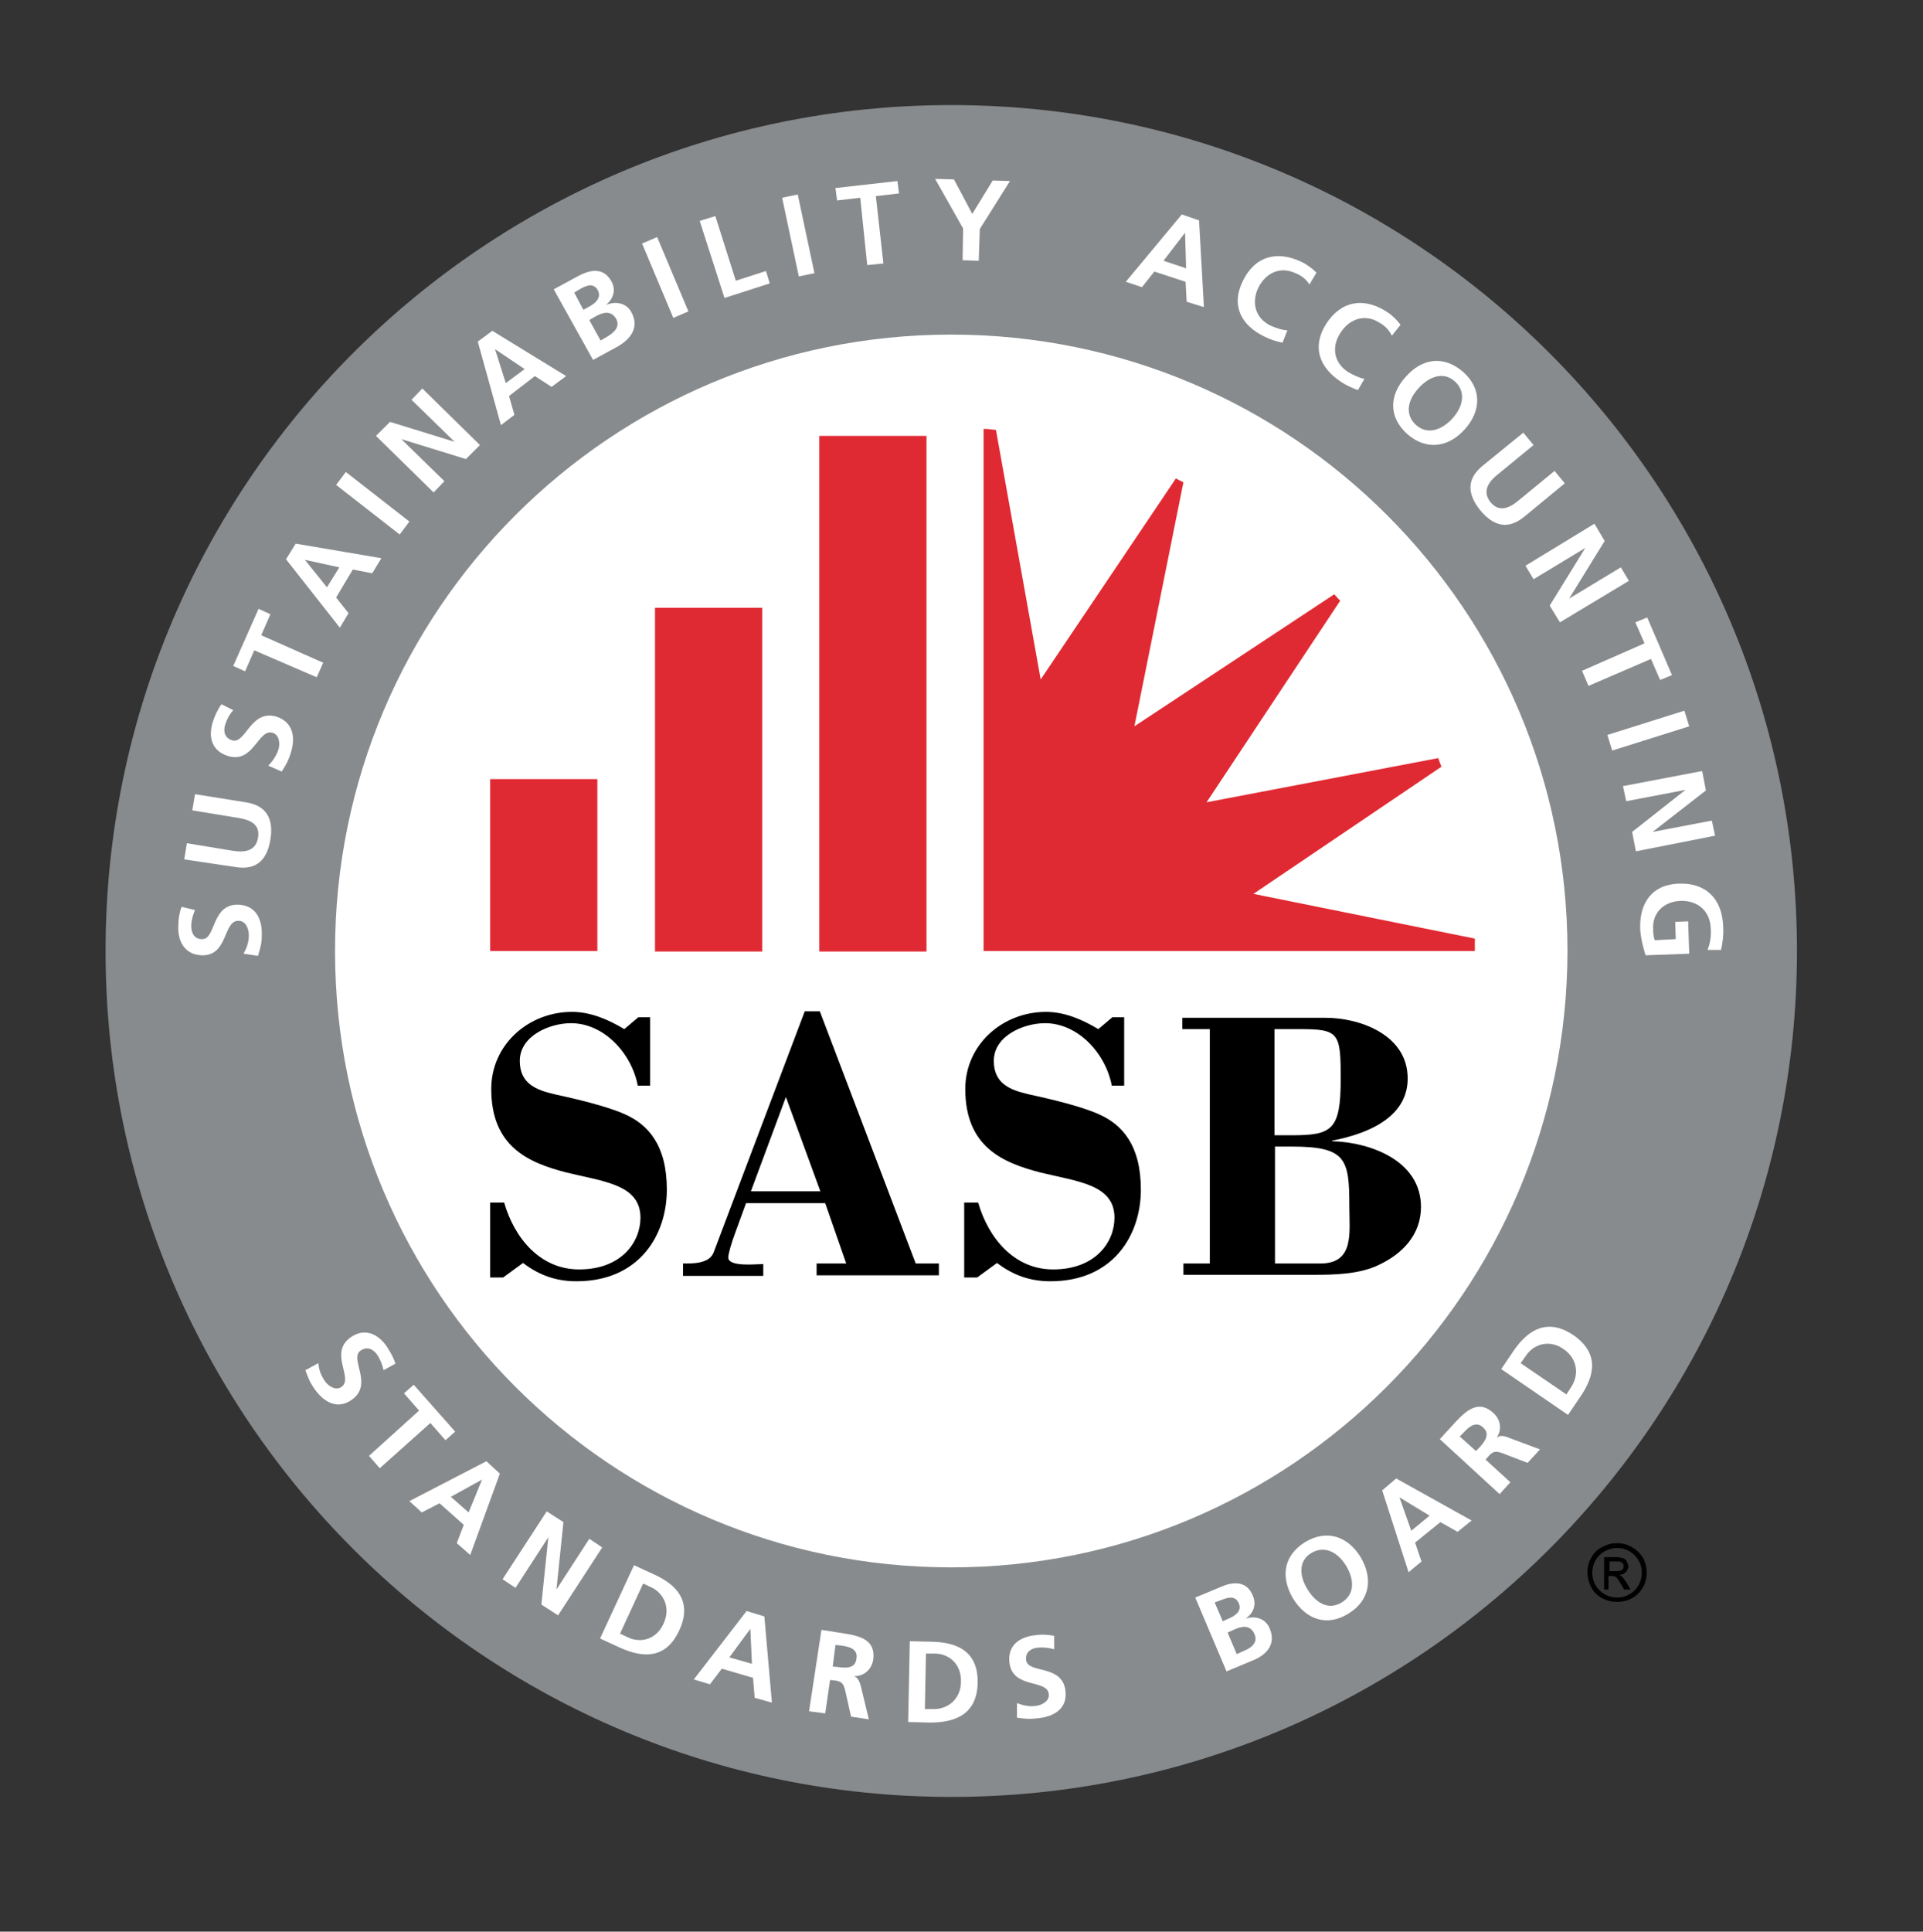 <svg xmlns="http://www.w3.org/2000/svg" xmlns:xlink="http://www.w3.org/1999/xlink" id="Layer_1" x="0px" y="0px" viewBox="0 0 357 358.5" style="enable-background:new 0 0 357 358.5;" xml:space="preserve"><rect x="0" y="0" width="357" height="358.5" fill="#333333" stroke="none"/><style type="text/css">	.Arched_x0020_Green{fill:url(#SVGID_1_);stroke:#FFFFFF;stroke-width:0.25;stroke-miterlimit:1;}	.st0{fill:#FFFFFF;}	.st1{fill:#888B8D;}	.st2{fill:#E02A33;}</style><linearGradient id="SVGID_1_" gradientUnits="userSpaceOnUse" x1="-340.459" y1="739.541" x2="-339.752" y2="738.834">	<stop offset="0" style="stop-color:#20AC4B"></stop>	<stop offset="0.983" style="stop-color:#19361A"></stop></linearGradient><ellipse class="st0" cx="176.1" cy="178.9" rx="119.2" ry="122"></ellipse><g>	<g>		<g>			<path class="st1" d="M176.6,19.5c-86.7,0-157,70.3-157,157c0,86.7,70.3,157,157,157c86.7,0,157-70.3,157-157    C333.6,89.8,263.3,19.5,176.6,19.5z M176.6,290.9c-63.2,0-114.4-51.2-114.4-114.4c0-63.2,51.2-114.4,114.4-114.4    c63.2,0,114.4,51.2,114.4,114.4C290.9,239.7,239.7,290.9,176.6,290.9z"></path>		</g>		<g>			<g>				<path class="st0" d="M71.2,254.3c-0.2-1-0.6-2-1.2-2.9c-0.6-0.8-1.7-1.7-3.1-0.7c-2.1,1.5,2.5,6.2-1.6,9.1     c-2.7,1.9-5.2,0.4-6.9-2c-0.9-1.3-1.2-2.1-1.7-3.5l2.4-1.3c0.1,1.2,0.5,2.3,1.2,3.3c0.6,0.9,2,1.9,3.1,1.1     c2.3-1.6-2.4-6.3,1.7-9.2c2.7-1.9,5.2-0.5,6.7,1.7c0.7,1.1,1.3,2.1,1.6,3.2L71.2,254.3z"></path>				<path class="st0" d="M77.8,261.8l-2.8-3.2l1.8-1.6l7.7,8.7l-1.8,1.6l-2.8-3.2l-9.4,8.4l-2-2.3L77.8,261.8z"></path>				<path class="st0" d="M90.3,271.2l2.5,2.3l-5.5,15.1l-2.5-2.2l1.3-3.4l-4.5-4l-3.3,1.7l-2.3-2.1L90.3,271.2z M89.5,274.6     L89.5,274.6l-5.8,3.2l3.3,2.9L89.5,274.6z"></path>				<path class="st0" d="M101.5,280.5l3.1,2l-1.3,12.5l0,0l6.1-9.4l2.4,1.6l-8.2,12.6l-3.1-2l1.3-12.5l0,0l-6.1,9.4l-2.4-1.6     L101.5,280.5z"></path>				<path class="st0" d="M117.7,290.5l3.7,1.7c4.2,1.9,7.2,5,4.7,10.4c-2.5,5.4-6.8,5.1-11,3.2l-3.7-1.7L117.7,290.5z M115.1,303.2     l1.5,0.7c2.3,1.1,5.3,0.4,6.6-2.6c1.4-3-0.1-5.7-2.3-6.7l-1.5-0.7L115.1,303.2z"></path>				<path class="st0" d="M138.6,299l3.3,1l1.4,16l-3.2-0.9l-0.3-3.7l-5.8-1.7l-2.2,2.9l-3-0.9L138.6,299z M139.3,302.3L139.3,302.3     l-3.9,5.3l4.2,1.2L139.3,302.3z"></path>				<path class="st0" d="M152.5,302.5l3.2,0.5c3.2,0.5,7,0.9,6.4,5.1c-0.3,1.7-1.6,3-3.6,3l0,0c0.8,0.2,1.1,1.1,1.3,1.8l1.5,6.2     l-3.3-0.5l-1.1-4.9c-0.3-1.2-0.6-1.6-1.8-1.8l-1-0.1l-0.9,6.2l-3-0.4L152.5,302.5z M154.6,309.3l1,0.1c1.5,0.2,3.2,0.3,3.4-1.6     c0.3-1.8-1.4-2.2-2.9-2.4l-1-0.1L154.6,309.3z"></path>				<path class="st0" d="M168.9,304.6l4.1,0.1c4.6,0.1,8.6,1.7,8.5,7.6c-0.1,5.9-4.2,7.4-8.8,7.4l-4.1-0.1L168.9,304.6z      M171.7,317.2l1.7,0c2.5,0,5-1.8,5-5.1c0.1-3.3-2.3-5.2-4.8-5.2l-1.7,0L171.7,317.2z"></path>				<path class="st0" d="M195.7,306.1c-1-0.3-2.1-0.4-3.1-0.3c-1,0.1-2.3,0.7-2.1,2.3c0.3,2.6,6.7,0.7,7.3,5.7     c0.4,3.3-2.1,4.8-5.1,5.1c-1.6,0.2-2.4,0.1-3.9-0.1l0-2.7c1.1,0.4,2.3,0.7,3.5,0.5c1.1-0.1,2.6-0.9,2.4-2.2     c-0.3-2.8-6.7-0.9-7.3-5.8c-0.4-3.3,2-4.8,4.7-5.1c1.3-0.2,2.5-0.1,3.6,0.1L195.7,306.1z"></path>				<path class="st0" d="M221.9,296.5l4.8-2c1.8-0.8,4.7-1.4,5.9,1.7c0.7,1.6,0.1,3.3-1.4,4.2l0,0c2-0.6,3.8,0.1,4.5,1.8     c1.5,3.5-1.4,5.3-3.2,6l-4.8,2L221.9,296.5z M227,300.9l1.1-0.5c1.2-0.5,2.5-1.4,1.9-2.8c-0.7-1.6-2.1-1.1-3.4-0.6l-1.1,0.4     L227,300.9z M229.6,307l1.3-0.6c1.3-0.5,2.7-1.5,2-3.1c-0.8-1.8-2.3-1.5-3.7-0.9l-1.3,0.6L229.6,307z"></path>				<path class="st0" d="M242.3,286.2c4-2.4,7.9-1.1,10.3,2.8c2.3,3.9,1.8,8-2.3,10.5c-4.1,2.5-7.9,1-10.3-2.9     C237.7,292.6,238.3,288.7,242.3,286.2z M249.1,297.4c2.6-1.6,2.2-4.5,0.8-6.8c-1.4-2.3-3.8-3.9-6.4-2.4     c-2.6,1.5-2.2,4.5-0.8,6.7C244.1,297.3,246.5,299,249.1,297.4z"></path>				<path class="st0" d="M256.6,276.6l2.6-2.2l14,7.8l-2.6,2.1l-3.2-1.8l-4.7,3.8l1.2,3.5l-2.4,2L256.6,276.6z M259.8,277.9     L259.8,277.9l2.2,6.2l3.4-2.8L259.8,277.9z"></path>				<path class="st0" d="M267.3,267.1l2.2-2.4c2.2-2.4,4.7-5.3,7.8-2.4c1.3,1.2,1.6,3.1,0.5,4.6l0,0c0.6-0.6,1.5-0.4,2.2-0.1     l5.9,2.2l-2.3,2.5l-4.7-1.8c-1.1-0.4-1.7-0.4-2.5,0.5l-0.6,0.7l4.6,4.2l-2,2.2L267.3,267.1z M274,269.3l0.7-0.7     c1-1.1,2-2.5,0.6-3.7c-1.3-1.2-2.6-0.1-3.6,1l-0.7,0.7L274,269.3z"></path>				<path class="st0" d="M278.7,254.1l2.3-3.4c2.6-3.8,6.2-6.2,11.1-2.9c4.9,3.4,3.9,7.6,1.3,11.4l-2.3,3.4L278.7,254.1z      M290.8,258.8l0.9-1.4c1.4-2.1,1.3-5.1-1.4-7c-2.7-1.9-5.6-0.9-7,1.2l-1,1.4L290.8,258.8z"></path>			</g>			<g>				<path class="st0" d="M36.2,168.9c-0.4,0.9-0.7,2-0.7,3c0,1,0.4,2.4,2,2.4c2.6,0.1,1.7-6.5,6.7-6.4c3.3,0.1,4.5,2.7,4.4,5.7     c0,1.6-0.3,2.4-0.7,3.8l-2.7-0.4c0.6-1,1-2.2,1-3.4c0-1.1-0.5-2.7-1.9-2.7c-2.9-0.1-1.9,6.5-6.8,6.4c-3.3-0.1-4.5-2.7-4.4-5.4     c0-1.3,0.2-2.5,0.6-3.6L36.2,168.9z"></path>				<path class="st0" d="M34.2,159.5l0.5-3l8.5,1.4c2.5,0.4,4.3-0.1,4.7-2.4c0.4-2.3-1.1-3.3-3.7-3.7l-8.5-1.4l0.5-3l9.4,1.5     c4,0.6,5.2,3.2,4.6,6.9c-0.6,3.8-2.6,5.8-6.6,5.1L34.2,159.5z"></path>				<path class="st0" d="M43.3,131.8c-0.7,0.8-1.2,1.7-1.5,2.7c-0.3,1-0.3,2.4,1.3,2.9c2.5,0.8,3.4-5.8,8.2-4.4     c3.1,1,3.6,3.8,2.7,6.7c-0.5,1.6-0.9,2.2-1.7,3.5l-2.5-1.1c0.8-0.8,1.5-1.8,1.9-3c0.3-1.1,0.2-2.7-1.1-3.1     c-2.7-0.8-3.5,5.8-8.3,4.3c-3.2-1-3.6-3.8-2.8-6.3c0.4-1.2,0.9-2.3,1.6-3.3L43.3,131.8z"></path>				<path class="st0" d="M47.2,120.7l-1.7,3.9l-2.2-1L48,113l2.2,1l-1.7,3.9L60,123l-1.2,2.7L47.2,120.7z"></path>				<path class="st0" d="M53.1,103.8l1.8-2.9l15.9,2.7l-1.7,2.8l-3.6-0.7l-3.1,5.2l2.3,2.9l-1.6,2.7L53.1,103.8z M56.6,103.9     L56.6,103.9l4.1,5.1l2.3-3.7L56.6,103.9z"></path>				<path class="st0" d="M62.4,90l1.8-2.4l11.8,9.2l-1.8,2.4L62.4,90z"></path>				<path class="st0" d="M69.8,80.9l2.6-2.6l12,3.7l0,0l-8-7.8l2-2.1l10.7,10.5l-2.6,2.6l-12-3.7l0,0l8,7.8l-2,2.1L69.8,80.9z"></path>				<path class="st0" d="M88.7,63.4l2.7-2l13.7,8.4l-2.7,2l-3.1-2l-4.8,3.7l1,3.5l-2.5,1.9L88.7,63.4z M91.9,64.8L91.9,64.8l2,6.3     l3.5-2.6L91.9,64.8z"></path>				<path class="st0" d="M102.8,53.7l4.6-2.5c1.7-0.9,4.5-1.9,6.1,1c0.9,1.6,0.4,3.2-1,4.4l0,0c1.9-0.8,3.8-0.3,4.7,1.3     c1.8,3.3-0.8,5.4-2.5,6.4l-4.6,2.5L102.8,53.7z M108.3,57.5l1.1-0.6c1.1-0.6,2.3-1.6,1.6-3c-0.8-1.5-2.2-0.9-3.4-0.2l-1,0.6     L108.3,57.5z M111.5,63.2l1.2-0.7c1.2-0.7,2.5-1.8,1.7-3.3c-1-1.7-2.5-1.2-3.8-0.5l-1.2,0.7L111.5,63.2z"></path>				<path class="st0" d="M119.2,45.2l2.8-1.2l5.8,13.8L125,59L119.2,45.2z"></path>				<path class="st0" d="M129.9,41l2.9-0.9l3.8,12l5.6-1.8l0.7,2.3l-8.4,2.7L129.9,41z"></path>				<path class="st0" d="M145.2,36.7l2.9-0.6l3.1,14.6l-2.9,0.6L145.2,36.7z"></path>				<path class="st0" d="M159.7,36.7l-4.3,0.5l-0.3-2.3l11.5-1.3l0.3,2.3l-4.3,0.5l1.4,12.5l-3,0.3L159.7,36.7z"></path>				<path class="st0" d="M178.8,42.4l-5.2-9.2l3.5,0.1l3.4,6.4l3.8-6.2l3.2,0.1l-5.6,8.9l-0.2,5.9l-3-0.1L178.8,42.4z"></path>				<path class="st0" d="M219.4,39.8l3.2,1.1l0.9,16.1l-3.2-1l-0.2-3.7l-5.8-1.9l-2.3,2.9l-3-1L219.4,39.8z M220,43.2L220,43.2     l-4,5.2l4.2,1.4L220,43.2z"></path>				<path class="st0" d="M238.1,63.6c-1.1-0.2-2.3-0.6-3.3-1.1c-4.4-2.1-6.3-5.8-4.1-10.3c2.2-4.6,6.3-5.8,10.9-3.6     c0.9,0.4,2,1.2,2.8,2l-1.3,2.2c-0.7-1.1-1.6-1.7-2.6-2.1c-2.8-1.3-5.5-0.1-6.9,2.7c-1.3,2.7-0.6,5.6,2.2,7     c1.1,0.5,2.4,0.9,3.2,0.9L238.1,63.6z"></path>				<path class="st0" d="M252.1,72.4c-1.1-0.4-2.2-0.9-3.1-1.5c-4.1-2.7-5.5-6.5-2.8-10.8c2.8-4.3,7-5,11.3-2.2     c0.8,0.5,1.8,1.4,2.5,2.4l-1.6,2c-0.6-1.2-1.4-1.9-2.3-2.4c-2.6-1.7-5.5-0.8-7.2,1.8c-1.7,2.5-1.4,5.5,1.3,7.3     c1,0.6,2.3,1.2,3.1,1.3L252.1,72.4z"></path>				<path class="st0" d="M271.6,69c3.5,3.1,3.4,7.2,0.4,10.6c-3,3.4-7.1,4.1-10.7,1c-3.6-3.2-3.4-7.3-0.3-10.7     C264,66.5,268,65.9,271.6,69z M262.9,78.9c2.3,2,5,0.7,6.8-1.3c1.8-2,2.6-4.8,0.4-6.8c-2.2-2-4.9-0.8-6.7,1.2     C261.5,74,260.6,76.8,262.9,78.9z"></path>				<path class="st0" d="M282.8,80.3l1.9,2.3l-6.7,5.5c-2,1.6-2.7,3.3-1.3,5.1c1.5,1.8,3.3,1.3,5.2-0.3l6.7-5.5l1.9,2.3l-7.4,6.1     c-3.1,2.6-5.8,1.9-8.3-1.1c-2.4-3-2.6-5.8,0.5-8.3L282.8,80.3z"></path>				<path class="st0" d="M296,97.2l1.9,3.2l-6.6,10.7l0,0l9.6-5.8l1.5,2.5l-12.8,7.7l-1.9-3.1l6.6-10.7l0,0l-9.6,5.8l-1.5-2.5     L296,97.2z"></path>				<path class="st0" d="M305.3,119.4l-1.7-3.9l2.2-0.9l4.6,10.7l-2.2,0.9l-1.7-3.9l-11.6,5l-1.2-2.8L305.3,119.4z"></path>				<path class="st0" d="M312.7,131.9l0.9,2.9l-14.3,4.5l-0.9-2.9L312.7,131.9z"></path>				<path class="st0" d="M316,143.1l0.7,3.6l-9.9,7.7l0,0l11-2.1l0.6,2.8l-14.7,2.9l-0.7-3.6l9.9-7.8l0,0l-11,2.1l-0.6-2.8     L316,143.1z"></path>				<path class="st0" d="M317,176.3c0.5-1.2,0.7-2.7,0.6-3.9c-0.1-3.5-2.6-5.3-5.6-5.2c-3,0.1-5.3,2.1-5.1,5.3c0,0.8,0.1,1.5,0.3,2     l3.9-0.2l-0.1-3.2l2.4-0.1l0.2,6l-8.1,0.3c-0.5-1.6-0.9-3.2-1-4.8c-0.2-4.8,2.1-8.3,7.1-8.5c5.1-0.2,8.1,2.8,8.3,7.9     c0.1,1.7-0.1,3.1-0.4,4.4L317,176.3z"></path>			</g>		</g>	</g>	<g>		<g>			<path d="M118.5,188.8h2.2v12.7h-2.3c-1.1-5.9-6.2-11.6-12.4-11.6c-3.9,0-9.5,2.3-9.5,7c0,4.2,3,5.4,6.5,6.2    c3.7,0.8,9.7,2.2,13,3.7c4.3,1.9,7.8,5.7,7.8,14c0,8.4-5.1,17-16.8,17c-3.7,0-6.9-1.1-9.9-3.4l-3.7,2.7H91v-13.9h2.6    c1.9,6.6,6.7,12.4,13.9,12.4c7.9,0,11.4-5.1,11.4-9.6c0-6.2-6.9-6.7-13.8-8.4c-6.9-1.8-13.9-4.7-13.9-15.5    c0-8.2,6.9-14.3,15-14.3c3.4,0,6.7,1.4,9.7,3.2L118.5,188.8z"></path>			<path d="M126.8,236.7v-2.2c1.7,0,4.9,0.1,5.7-2.1l16.9-44.7h2.8l17.8,46.8h4.3v2.2h-22.7v-2.2h5.5l-3.9-11.2h-14.7l-1.9,5.2    c-0.8,2.1-1.4,4.2-1.4,4.9c0,1.8,5.4,1.2,6.5,1.2v2.2H126.8z M139.4,221.1h12.9l-6.4-17.5L139.4,221.1z"></path>			<path d="M206.5,188.8h2.2v12.7h-2.3c-1.1-5.9-6.2-11.6-12.4-11.6c-3.9,0-9.5,2.3-9.5,7c0,4.2,3,5.4,6.5,6.2    c3.7,0.8,9.7,2.2,13,3.7c4.3,1.9,7.8,5.7,7.8,14c0,8.4-5.1,17-16.8,17c-3.7,0-6.9-1.1-9.9-3.4l-3.7,2.7H179v-13.9h2.6    c1.9,6.6,6.7,12.4,13.9,12.4c7.9,0,11.4-5.1,11.4-9.6c0-6.2-6.9-6.7-13.8-8.4c-6.9-1.8-13.9-4.7-13.9-15.5    c0-8.2,6.9-14.3,15-14.3c3.4,0,6.7,1.4,9.7,3.2L206.5,188.8z"></path>			<path d="M219.7,236.7v-2.2h4.9V191h-5.1v-2.1h26.6c6.2,0,14.7,3,15.2,10.5c0.4,5.4-3.2,10.2-14,12.3v0.1    c7.1,0.2,16.5,3.6,16.5,12.2c0,5.2-3.5,8.7-7.7,10.7c-3.6,1.8-8.3,1.9-12.2,1.9H219.7z M236.6,210.7h3.1c7.6,0,9.2-0.9,9.2-10.5    c0-8.5-0.3-9.2-7.6-9.2h-4.7V210.7z M245.1,234.5c6.4,0,5.4-5.7,5.4-10.7c0-8.7-0.6-11-10.7-11h-3.1v21.7H245.1z"></path>		</g>		<g>			<rect x="152.1" y="80.9" class="st2" width="19.9" height="95.7"></rect>			<rect x="121.6" y="112.8" class="st2" width="19.9" height="63.8"></rect>			<rect x="91" y="144.6" class="st2" width="19.9" height="31.9"></rect>			<g>				<path class="st2" d="M219.7,89.5c-0.5-0.2-1-0.5-1.4-0.7l-25.1,37.3l-8.3-46.3c-0.8-0.1-1.5-0.2-2.3-0.2v96.9h91.2     c0-0.8,0-1.5,0-2.3l-41.1-8.3l34.9-23.6c-0.2-0.5-0.4-1-0.6-1.6l-43,8.2l24.8-37.4c-0.4-0.4-0.7-0.8-1.1-1.2l-37.1,24.5     L219.7,89.5z"></path>			</g>		</g>	</g></g><g>	<path d="M300.2,286.4c0.9,0,1.8,0.2,2.7,0.7c0.9,0.5,1.6,1.2,2.1,2c0.5,0.9,0.7,1.8,0.7,2.8c0,1-0.2,1.9-0.7,2.7  c-0.5,0.9-1.2,1.6-2,2c-0.9,0.5-1.8,0.7-2.8,0.7s-1.9-0.2-2.8-0.7c-0.9-0.5-1.6-1.2-2-2s-0.7-1.8-0.7-2.7c0-1,0.2-1.9,0.7-2.8  c0.5-0.9,1.2-1.6,2.1-2C298.4,286.6,299.3,286.4,300.2,286.4z M300.2,287.3c-0.8,0-1.5,0.2-2.3,0.6c-0.7,0.4-1.3,1-1.7,1.7  c-0.4,0.7-0.6,1.5-0.6,2.3c0,0.8,0.2,1.6,0.6,2.3c0.4,0.7,1,1.3,1.7,1.7c0.7,0.4,1.5,0.6,2.3,0.6s1.6-0.2,2.3-0.6  c0.7-0.4,1.3-1,1.7-1.7c0.4-0.7,0.6-1.5,0.6-2.3c0-0.8-0.2-1.6-0.6-2.3c-0.4-0.7-1-1.3-1.7-1.7C301.8,287.5,301,287.3,300.2,287.3z   M297.8,295V289h2c0.7,0,1.2,0.1,1.5,0.2c0.3,0.1,0.6,0.3,0.7,0.6s0.3,0.6,0.3,0.9c0,0.4-0.2,0.8-0.5,1.1c-0.3,0.3-0.7,0.5-1.2,0.5  c0.2,0.1,0.4,0.2,0.5,0.3c0.2,0.2,0.5,0.6,0.9,1.2l0.7,1.2h-1.2l-0.5-0.9c-0.4-0.7-0.8-1.2-1-1.4c-0.2-0.1-0.4-0.2-0.8-0.2h-0.6  v2.5H297.8z M298.8,291.6h1.2c0.6,0,0.9-0.1,1.1-0.2c0.2-0.2,0.3-0.4,0.3-0.7c0-0.2,0-0.3-0.1-0.5c-0.1-0.1-0.2-0.2-0.4-0.3  c-0.2-0.1-0.5-0.1-1-0.1h-1.1V291.6z"></path></g></svg>